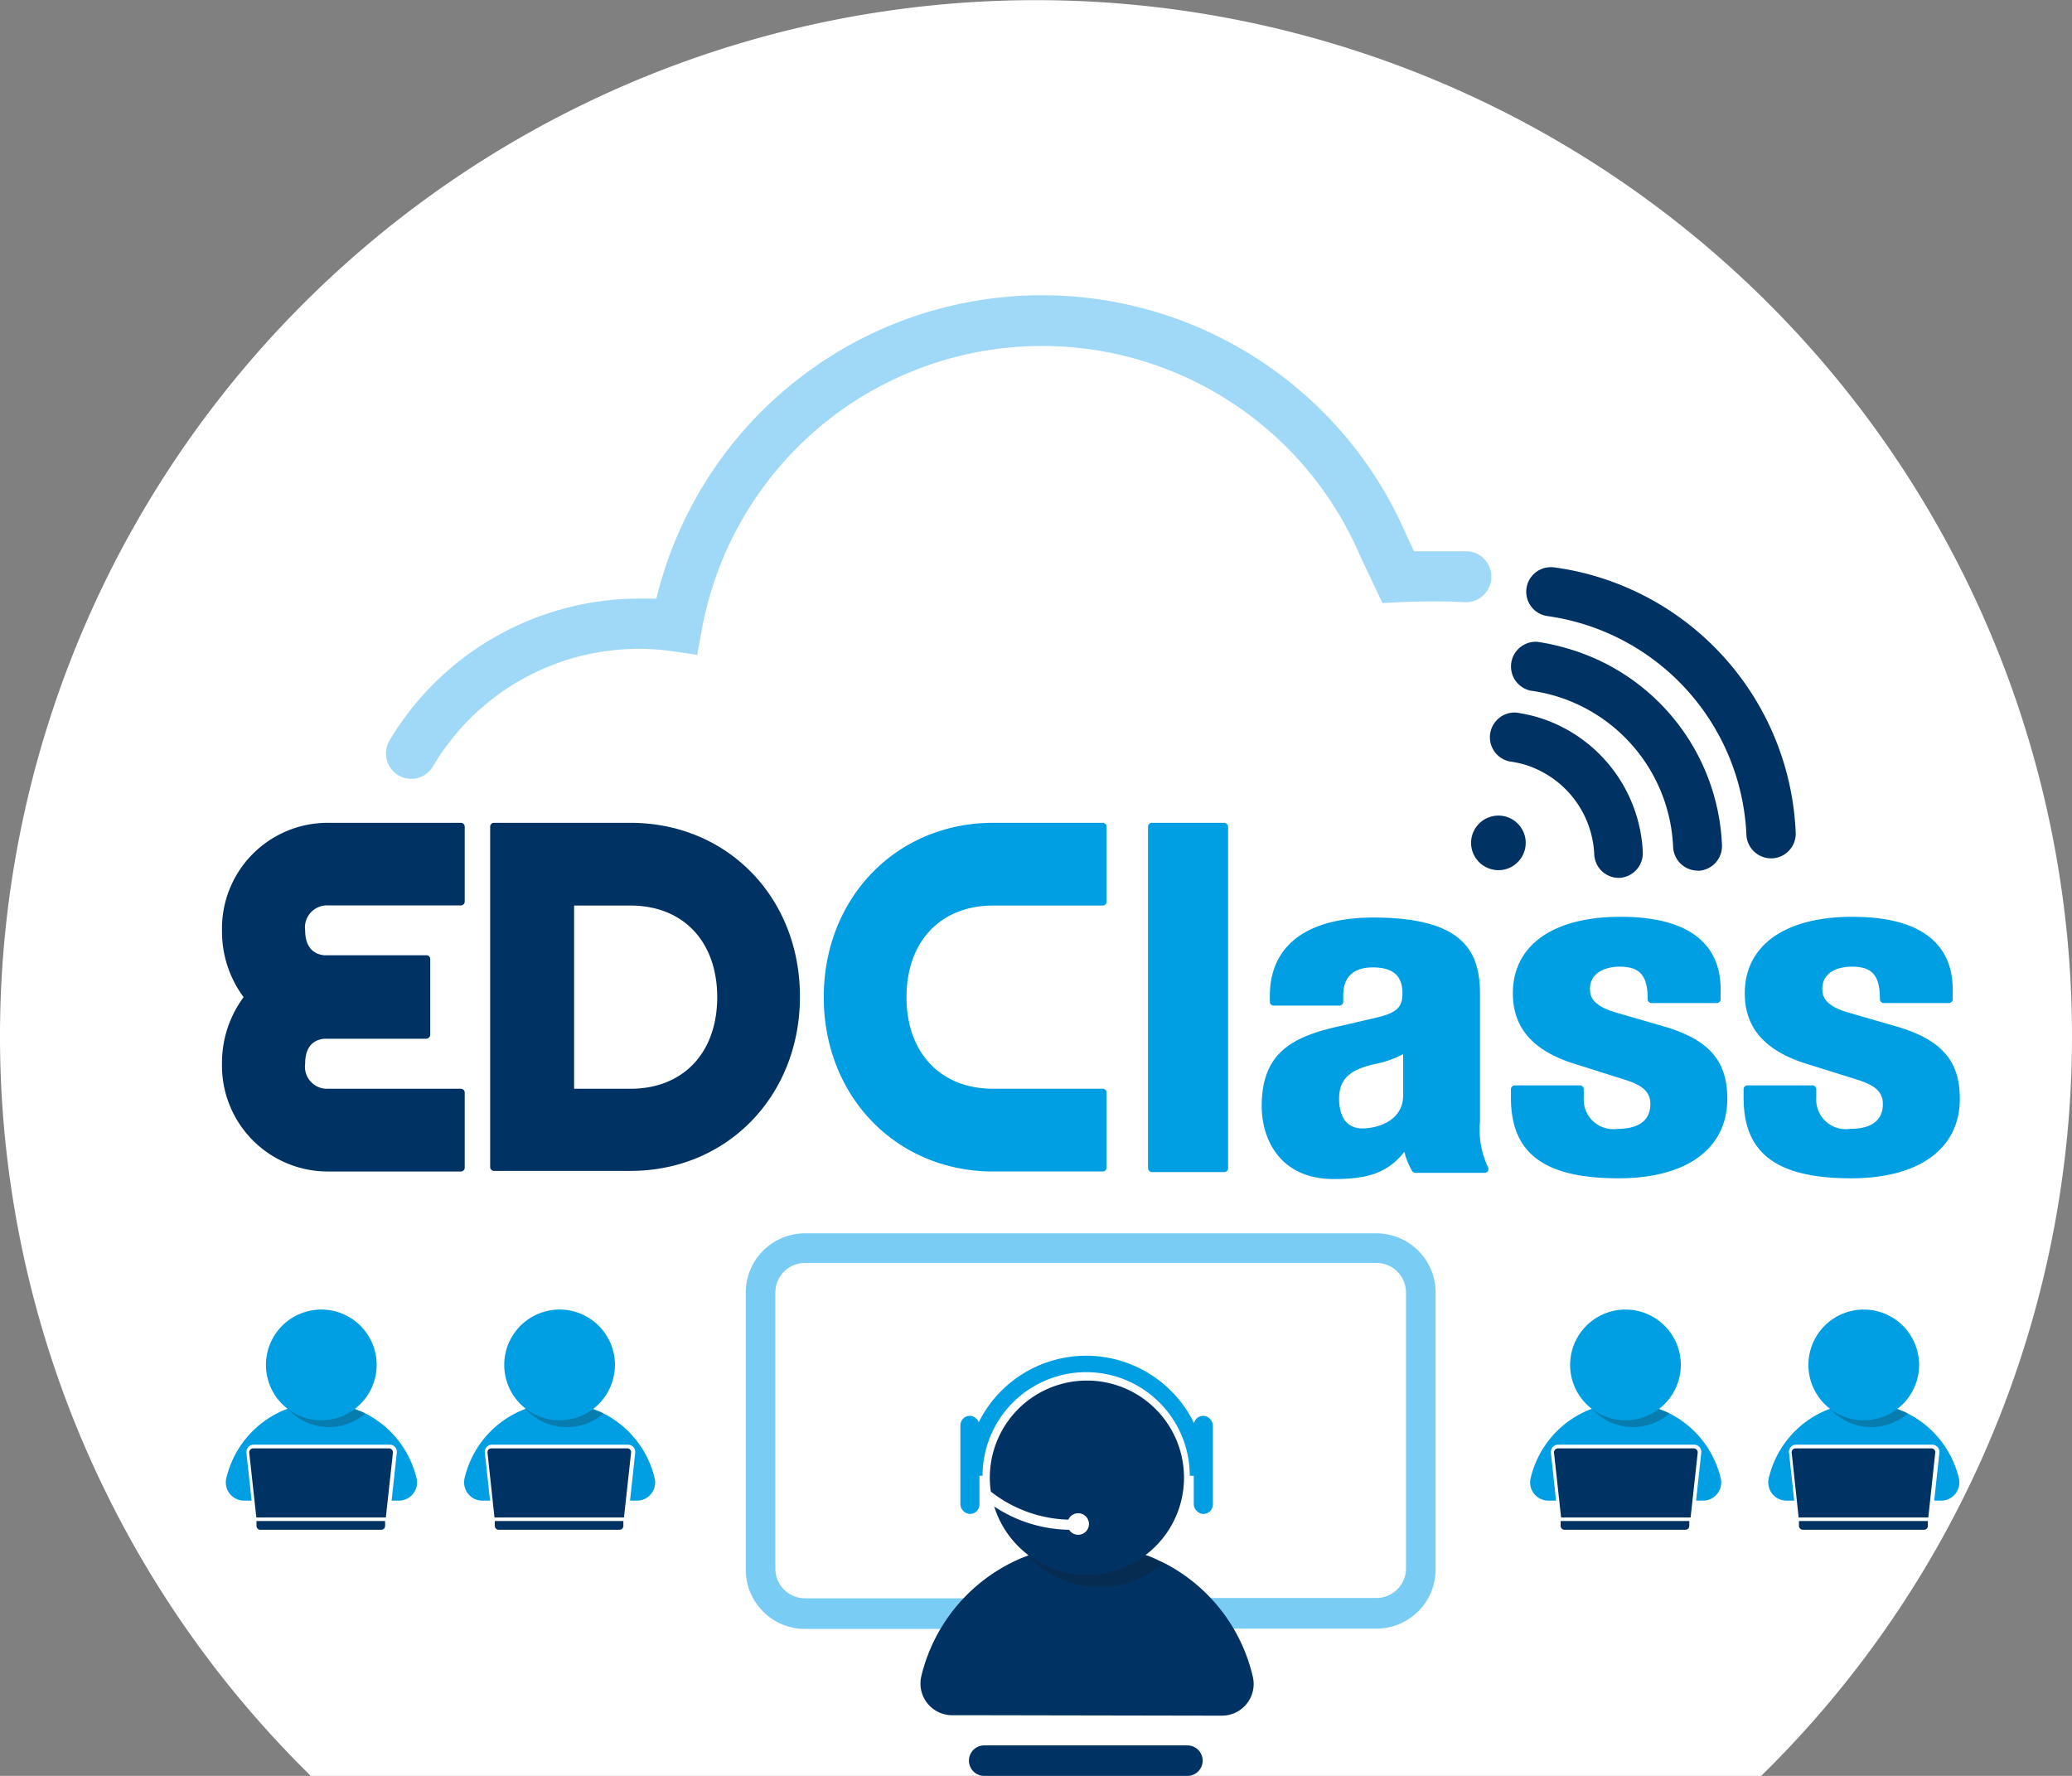 <svg xmlns="http://www.w3.org/2000/svg" viewBox="0 0 140 120"><rect x="0" y="0" width="140" height="120" fill="#808080" stroke="none"/><defs><style>.cls-1{isolation:isolate;}.cls-2{fill:#fff;}.cls-3{fill:#79ccf3;}.cls-4{fill:#009ee2;}.cls-5{fill:#1d1d1b;opacity:0.25;mix-blend-mode:multiply;}.cls-6{fill:#003264;}.cls-7{fill:#a0d9f7;}</style></defs><title>edlounge-popup-2.svg</title><g class="cls-1"><g id="Layer_2" data-name="Layer 2"><g id="Layer_1-2" data-name="Layer 1"><path class="cls-2" d="M21,120H119A70,70,0,1,0,21,120Z"/><path class="cls-3" d="M93,110.05H79.16a1,1,0,0,1,0-2.07H93a2,2,0,0,0,2-2V87.34a2,2,0,0,0-2-2H54.39a2,2,0,0,0-2,2V106a2,2,0,0,0,2,2H68.18a1,1,0,0,1,0,2.07H54.39a4,4,0,0,1-4-4V87.34a4,4,0,0,1,4-4H93a4,4,0,0,1,4,4V106A4,4,0,0,1,93,110.05Z"/><path class="cls-4" d="M28.15,99.91a6.63,6.63,0,0,0-3.46-4.4,3.49,3.49,0,0,0-.44-.2l0,0h0a6.64,6.64,0,0,0-2.53-.5,6.51,6.51,0,0,0-2.17.37l-.09,0h0l-.28.11a6.64,6.64,0,0,0-3.89,4.6,1.23,1.23,0,0,0,1.19,1.51H17l-.35-3.23a.52.52,0,0,1,.13-.39.48.48,0,0,1,.36-.16h9.18a.48.48,0,0,1,.49.55l-.35,3.23H27A1.23,1.23,0,0,0,28.15,99.91Z"/><path class="cls-5" d="M24.69,95.51l-.19.15a3.75,3.75,0,0,1-4.55,0,3.87,3.87,0,0,1-.52-.47l.09,0a6.51,6.51,0,0,1,2.17-.37,6.64,6.64,0,0,1,2.53.5h0l0,0A3.49,3.49,0,0,1,24.69,95.51Z"/><path class="cls-4" d="M25.45,92.21a3.74,3.74,0,1,0-1.48,3A3.76,3.76,0,0,0,25.45,92.21Z"/><path class="cls-6" d="M16.84,98.16l.48,4.38h8.75l.48-4.38a.27.27,0,0,0-.27-.29H17.1A.27.27,0,0,0,16.84,98.16Z"/><path class="cls-6" d="M17.33,102.78l0,.34a.26.26,0,0,0,.26.25h8.17a.26.26,0,0,0,.26-.25v-.34Z"/><path class="cls-4" d="M44.24,99.91a6.63,6.63,0,0,0-3.46-4.4,3.36,3.36,0,0,0-.43-.2l0,0h0a6.67,6.67,0,0,0-2.53-.5,6.51,6.51,0,0,0-2.17.37l-.09,0h0l-.28.11a6.6,6.6,0,0,0-3.89,4.6,1.23,1.23,0,0,0,1.19,1.51h.53l-.35-3.23a.48.48,0,0,1,.49-.55h9.18a.52.52,0,0,1,.37.16.55.55,0,0,1,.12.39l-.35,3.23h.53A1.23,1.23,0,0,0,44.24,99.91Z"/><path class="cls-5" d="M40.78,95.51l-.18.15a3.8,3.8,0,0,1-2.28.77A3.75,3.75,0,0,1,36,95.66a4.51,4.51,0,0,1-.51-.47l.09,0a6.51,6.51,0,0,1,2.17-.37,6.67,6.67,0,0,1,2.53.5h0l0,0A3.36,3.36,0,0,1,40.78,95.51Z"/><path class="cls-4" d="M41.55,92.21a3.74,3.74,0,1,0-1.48,3A3.76,3.76,0,0,0,41.55,92.21Z"/><path class="cls-6" d="M32.94,98.16l.47,4.38h8.75l.48-4.38a.26.26,0,0,0-.26-.29H33.2A.26.26,0,0,0,32.94,98.16Z"/><path class="cls-6" d="M33.43,102.78v.34a.27.27,0,0,0,.27.25h8.16a.26.26,0,0,0,.26-.25l0-.34Z"/><path class="cls-4" d="M116.27,99.91a6.63,6.63,0,0,0-3.46-4.4,3.49,3.49,0,0,0-.44-.2l0,0h0a6.64,6.64,0,0,0-2.53-.5,6.51,6.51,0,0,0-2.17.37l-.08,0h0l-.28.11a6.64,6.64,0,0,0-3.89,4.6,1.23,1.23,0,0,0,1.19,1.51h.53l-.35-3.23a.52.52,0,0,1,.13-.39.48.48,0,0,1,.36-.16h9.18a.51.51,0,0,1,.37.16.47.47,0,0,1,.12.39l-.35,3.23h.54A1.23,1.23,0,0,0,116.27,99.91Z"/><path class="cls-5" d="M112.81,95.51l-.19.15a3.75,3.75,0,0,1-4.55,0,3.27,3.27,0,0,1-.51-.47l.08,0a6.51,6.51,0,0,1,2.17-.37,6.64,6.64,0,0,1,2.53.5h0l0,0A3.49,3.49,0,0,1,112.81,95.51Z"/><path class="cls-4" d="M113.57,92.21a3.74,3.74,0,1,0-1.48,3A3.76,3.76,0,0,0,113.57,92.21Z"/><path class="cls-6" d="M105,98.16l.48,4.38h8.75l.48-4.38a.27.27,0,0,0-.27-.29h-9.18A.27.27,0,0,0,105,98.16Z"/><path class="cls-6" d="M105.45,102.78l0,.34a.26.26,0,0,0,.26.25h8.17a.26.26,0,0,0,.26-.25l0-.34Z"/><path class="cls-4" d="M132.36,99.91a6.63,6.63,0,0,0-3.46-4.4,3.36,3.36,0,0,0-.43-.2l0,0h0a6.67,6.67,0,0,0-2.53-.5,6.51,6.51,0,0,0-2.17.37l-.09,0h0l-.28.11a6.6,6.6,0,0,0-3.89,4.6,1.23,1.23,0,0,0,1.19,1.51h.53l-.35-3.23a.48.48,0,0,1,.49-.55h9.18a.52.52,0,0,1,.37.16.51.51,0,0,1,.12.39l-.35,3.23h.53A1.23,1.23,0,0,0,132.36,99.91Z"/><path class="cls-5" d="M128.9,95.51l-.18.15a3.76,3.76,0,0,1-4.56,0,4.51,4.51,0,0,1-.51-.47l.09,0a6.51,6.51,0,0,1,2.17-.37,6.67,6.67,0,0,1,2.53.5h0l0,0A3.36,3.36,0,0,1,128.9,95.51Z"/><path class="cls-4" d="M129.67,92.21a3.74,3.74,0,1,0-1.48,3A3.76,3.76,0,0,0,129.67,92.21Z"/><path class="cls-6" d="M121.06,98.16l.47,4.38h8.76l.47-4.38a.26.26,0,0,0-.26-.29h-9.18A.26.26,0,0,0,121.06,98.16Z"/><path class="cls-6" d="M121.55,102.78v.34a.27.27,0,0,0,.27.25H130a.26.26,0,0,0,.26-.25l0-.34Z"/><path class="cls-6" d="M81.64,115.93h.93a2.14,2.14,0,0,0,2.08-2.63,11.59,11.59,0,0,0-6-7.69l-.75-.35,0,0h0a11.66,11.66,0,0,0-8.2-.24l-.16.06h0l-.49.19a11.61,11.61,0,0,0-6.8,8,2.14,2.14,0,0,0,2.08,2.63h.93"/><path class="cls-5" d="M78.61,105.61l-.32.27a6.57,6.57,0,0,1-8,0,7,7,0,0,1-.9-.82l.16-.06a11.66,11.66,0,0,1,8.2.24h0l0,0Z"/><path class="cls-6" d="M80,99.85a6.56,6.56,0,1,0-2.59,5.22A6.56,6.56,0,0,0,80,99.85Z"/><path class="cls-4" d="M81.5,99.72H80.39a7,7,0,0,0-14,0H65.28a8.11,8.11,0,1,1,16.22,0Z"/><circle class="cls-2" cx="72.85" cy="102.98" r="0.73"/><path class="cls-2" d="M72.52,103.37a9.38,9.38,0,0,1-6.24-2.25l.47-.49a8.88,8.88,0,0,0,5.77,2.06Z"/><rect class="cls-4" x="64.89" y="95.67" width="1.29" height="6.63" rx="0.64"/><rect class="cls-4" x="80.66" y="95.67" width="1.29" height="6.63" rx="0.64"/><path class="cls-6" d="M31.13,55.6h-9A7.14,7.14,0,0,0,15,62.9a7.44,7.44,0,0,0,1.46,4.48A7.44,7.44,0,0,0,15,71.86a7.15,7.15,0,0,0,7.14,7.3h9a.26.26,0,0,0,.26-.26V73.83a.26.26,0,0,0-.26-.26h-9a1.49,1.49,0,0,1-1.52-1.71c0-.7.22-1.56,1.28-1.67h6.91a.28.28,0,0,0,.26-.28v-5.1a.25.25,0,0,0-.26-.26h-6.9c-1.07-.11-1.29-1-1.29-1.66a1.49,1.49,0,0,1,1.52-1.71h9a.26.26,0,0,0,.26-.26V55.86A.26.26,0,0,0,31.13,55.6Z"/><path class="cls-6" d="M42.6,55.6H33.38a.25.25,0,0,0-.26.26v23a.26.26,0,0,0,.26.26H42.6c6.53,0,11.45-5.06,11.45-11.78S49.13,55.6,42.6,55.6Zm5.86,11.78c0,3.76-2.3,6.19-5.86,6.19H38.79V61.19H42.6C46.16,61.19,48.46,63.62,48.46,67.38Z"/><rect class="cls-4" x="77.57" y="55.6" width="5.41" height="23.6" rx="0.26"/><path class="cls-4" d="M100,75.78V67.21C100,64.48,99.1,62,92.8,62c-4.48,0-7,1.88-7,5.29v.4a.26.26,0,0,0,.26.26H90.5a.26.26,0,0,0,.26-.26v-.46c0-1.21.69-1.86,2-1.86s2,.52,2,1.74c0,.85-.26,1.31-1.75,1.65l-2.76.64c-3.09.72-5,1.87-5,5.34,0,2.28,1.27,4.93,4.86,4.93,2.1,0,3.58-.31,4.78-1.84a4.78,4.78,0,0,0,.52,1.29.26.26,0,0,0,.22.13h4.67a.26.26,0,0,0,.24-.38A5.94,5.94,0,0,1,100,75.78Zm-5.19-4.53V74c0,1.78-1.8,2.25-2.75,2.25-1.37,0-1.58-1.26-1.58-2,0-1.36.74-2,2.55-2.38A6.84,6.84,0,0,0,94.77,71.25Z"/><path class="cls-4" d="M112.3,69.32l-2.94-.85c-1.69-.46-1.93-1.07-1.93-1.65,0-1.1,1.06-1.5,2-1.5,1.38,0,1.9.6,1.9,2.19a.26.26,0,0,0,.26.27H116a.27.27,0,0,0,.26-.27v-.66c0-2.24-1.17-4.9-6.77-4.9-4.56,0-7.27,1.93-7.27,5.17,0,2.36,1.39,3.92,4.25,4.79L109.92,73c1,.34,1.59.74,1.59,1.6,0,1.39-1.21,1.68-2.22,1.68a2,2,0,0,1-2.28-2.1V73.6a.26.26,0,0,0-.26-.26h-4.39a.27.27,0,0,0-.27.26v.58c0,3.76,2.25,5.44,7.27,5.44,4.6,0,7.35-2,7.35-5.38C116.71,71.64,115.43,70.21,112.3,69.32Z"/><path class="cls-4" d="M128,69.32l-2.94-.85c-1.7-.46-1.93-1.07-1.93-1.65,0-1.1,1-1.5,2-1.5,1.38,0,1.89.6,1.89,2.19a.27.27,0,0,0,.27.27h4.38a.27.27,0,0,0,.27-.27v-.66c0-2.24-1.18-4.9-6.78-4.9-4.55,0-7.27,1.93-7.27,5.17,0,2.36,1.39,3.92,4.26,4.79L125.63,73c1,.34,1.59.74,1.59,1.6,0,1.39-1.2,1.68-2.21,1.68a2,2,0,0,1-2.29-2.1V73.6a.26.26,0,0,0-.26-.26h-4.39a.26.26,0,0,0-.26.26v.58c0,3.76,2.24,5.44,7.27,5.44,4.6,0,7.34-2,7.34-5.38C132.42,71.64,131.15,70.21,128,69.32Z"/><path class="cls-4" d="M74.51,55.6h-7.4c-6.53,0-11.45,5.06-11.45,11.78s4.92,11.78,11.45,11.78h7.4a.26.26,0,0,0,.26-.26V73.83a.26.26,0,0,0-.26-.26h-7.4c-3.56,0-5.86-2.43-5.86-6.19s2.3-6.19,5.86-6.19h7.4a.26.26,0,0,0,.26-.26V55.86A.26.26,0,0,0,74.51,55.6Z"/><path class="cls-6" d="M100.32,55.36a1.84,1.84,0,0,0,.4,3.36,1.82,1.82,0,0,0,1.45-.17,1.84,1.84,0,1,0-1.85-3.19Z"/><path class="cls-7" d="M27.8,52.63a1.77,1.77,0,0,1-.88-.24,1.73,1.73,0,0,1-.6-2.36,19.68,19.68,0,0,1,16.83-9.58c.4,0,.8,0,1.2,0a26.81,26.81,0,0,1,50.72-4.2l.47,1c.94,0,2.33,0,3.61,0a1.72,1.72,0,0,1-.21,3.44c-2-.12-4.36,0-4.38,0l-1.15.06-1.49-3.14a23.37,23.37,0,0,0-44.51,5l-.3,1.64-1.64-.24a16.15,16.15,0,0,0-16.19,7.73A1.71,1.71,0,0,1,27.8,52.63Z"/><path class="cls-6" d="M119.67,58A1.67,1.67,0,0,1,118,56.38a15.63,15.63,0,0,0-13.44-14.75,1.66,1.66,0,1,1,.45-3.29,18.07,18.07,0,0,1,2.67.56,18.9,18.9,0,0,1,13.65,17.33A1.67,1.67,0,0,1,119.75,58Z"/><path class="cls-6" d="M114.71,58.83a1.67,1.67,0,0,1-1.66-1.59A11.16,11.16,0,0,0,105,47a11.34,11.34,0,0,0-1.58-.33,1.67,1.67,0,0,1,.46-3.3,14.75,14.75,0,0,1,2,.44,14.47,14.47,0,0,1,10.47,13.29,1.67,1.67,0,0,1-1.59,1.74Z"/><path class="cls-6" d="M109.38,59.32a1.66,1.66,0,0,1-1.66-1.59,6.65,6.65,0,0,0-4.79-6.09,7.45,7.45,0,0,0-.94-.19,1.67,1.67,0,0,1,.45-3.3,11,11,0,0,1,1.41.3A10,10,0,0,1,111,57.58a1.67,1.67,0,0,1-1.59,1.74Z"/><path class="cls-6" d="M80.23,120H66.5a1,1,0,0,1,0-2.06H80.23a1,1,0,0,1,0,2.06Z"/></g></g></g></svg>